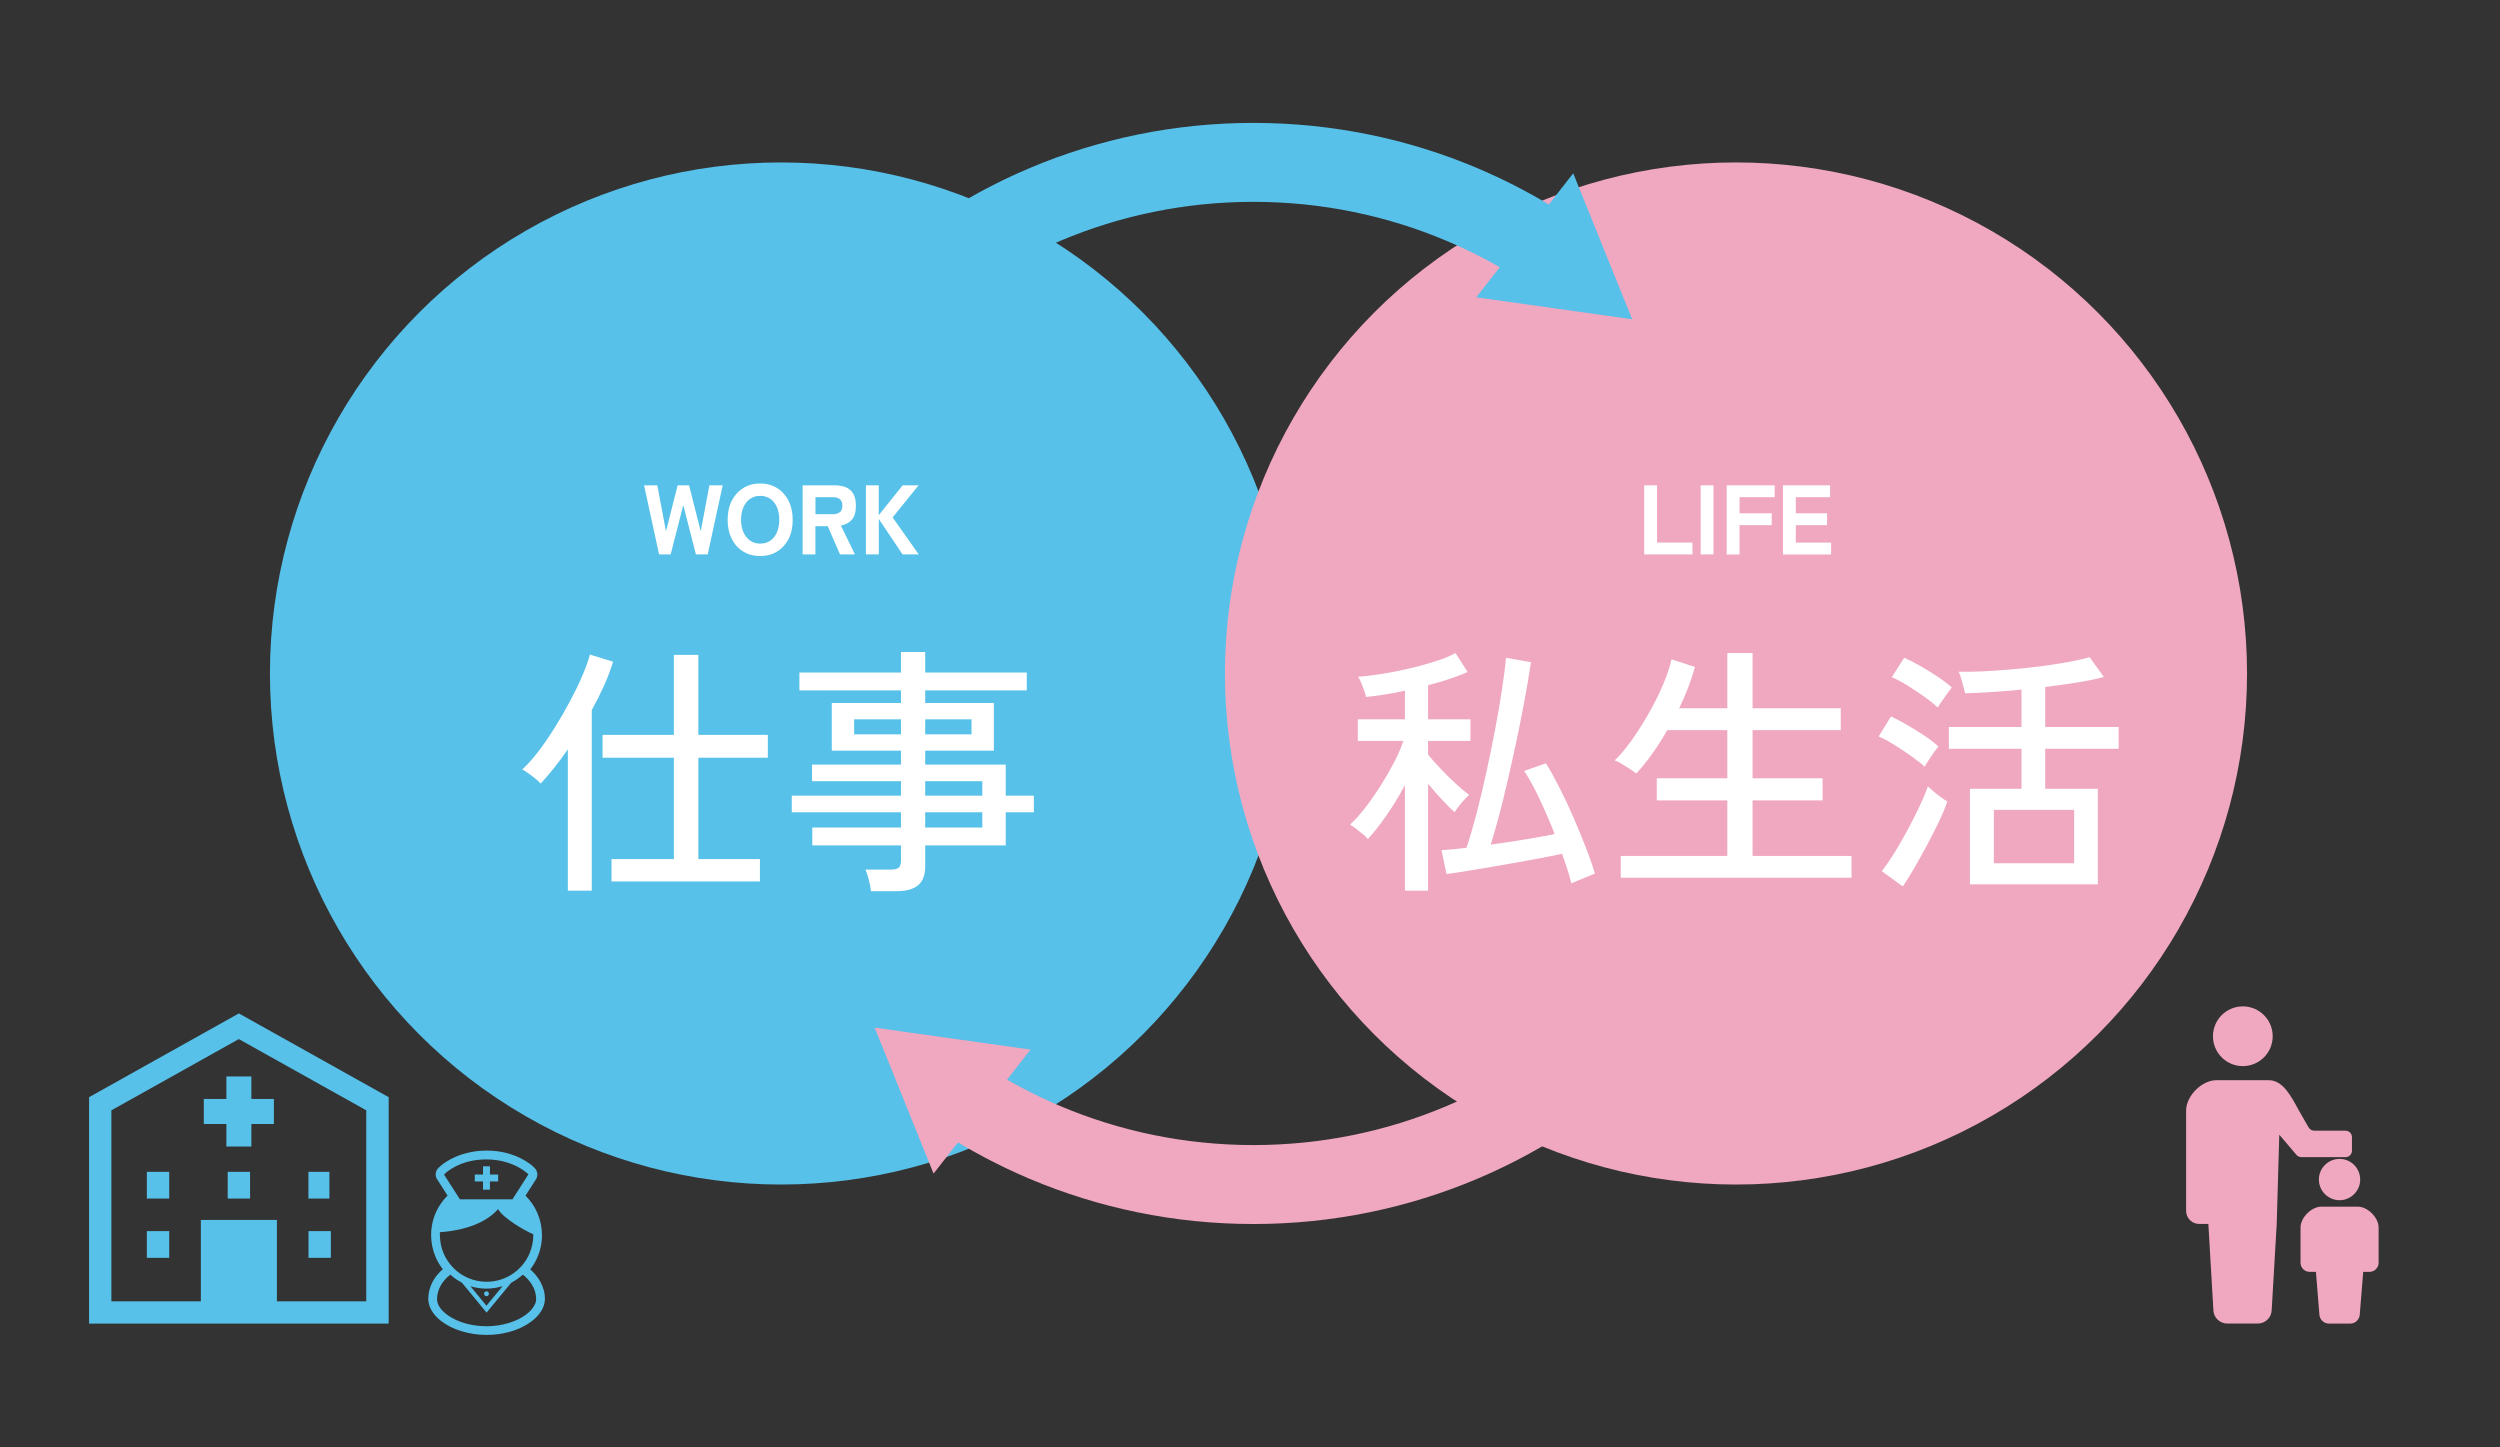 <?xml version="1.0" encoding="UTF-8"?>
<svg xmlns="http://www.w3.org/2000/svg" viewBox="0 0 380 220">
  <rect x="0" y="0" width="380" height="220" fill="#333333" stroke="none"/>
  <defs>
    <style>
      .cls-1 {
        stroke: #57c1e9;
      }

      .cls-1, .cls-2 {
        fill: none;
        stroke-linecap: round;
        stroke-linejoin: round;
        stroke-width: 12px;
      }

      .cls-3 {
        isolation: isolate;
      }

      .cls-2 {
        stroke: #f0a7c0;
      }

      .cls-4, .cls-5, .cls-6 {
        mix-blend-mode: multiply;
      }

      .cls-7 {
        fill: #fff;
      }

      .cls-8, .cls-6 {
        fill: #57c1e9;
      }

      .cls-9, .cls-5 {
        fill: #f0a7c0;
      }
    </style>
  </defs>
  <g class="cls-3">
    <g id="_レイヤー_1" data-name="レイヤー 1">
      <circle class="cls-6" cx="118.71" cy="102.37" r="77.68"/>
      <circle class="cls-5" cx="263.87" cy="102.37" r="77.68"/>
      <g>
        <path class="cls-7" d="M100.18,84.27l-2.28-10.5h2.01l1.32,6.99,1.77-6.99h1.74l1.77,6.99,1.32-6.99h2.02l-2.28,10.5h-1.79l-1.92-7.49-1.92,7.49h-1.77Z"/>
        <path class="cls-7" d="M115.55,84.52c-.95,0-1.8-.22-2.55-.67s-1.34-1.09-1.76-1.91c-.42-.83-.64-1.8-.64-2.92s.21-2.11.64-2.93c.43-.83,1.01-1.46,1.76-1.92s1.6-.68,2.55-.68,1.8.23,2.54.68,1.33,1.09,1.76,1.92c.42.83.64,1.8.64,2.93s-.21,2.09-.64,2.92c-.43.82-1.01,1.46-1.76,1.91s-1.59.67-2.54.67ZM115.55,82.63c.6,0,1.12-.15,1.55-.46.44-.3.77-.73,1-1.27s.35-1.17.35-1.89-.12-1.37-.35-1.91-.57-.96-1-1.27c-.44-.3-.95-.46-1.55-.46s-1.1.15-1.54.46c-.44.31-.77.73-1.01,1.27-.24.54-.36,1.18-.36,1.91s.12,1.35.36,1.89c.24.54.58.96,1.01,1.27.43.31.95.46,1.54.46Z"/>
        <path class="cls-7" d="M122,84.27v-10.5h4.86c.66,0,1.23.1,1.72.3.48.2.86.53,1.12.98.26.45.4,1.05.4,1.81,0,.94-.2,1.65-.61,2.12-.41.47-.96.78-1.67.91l2.13,4.38h-2.27l-1.86-4.29h-1.88v4.29h-1.95ZM123.95,78.16h2.64c.45,0,.8-.1,1.06-.3.26-.2.39-.53.39-1s-.13-.79-.39-.99c-.26-.2-.62-.3-1.06-.3h-2.64v2.59Z"/>
        <path class="cls-7" d="M131.62,84.27v-10.5h1.95v4.54l3.63-4.54h2.42l-3.94,4.88,3.97,5.62h-2.46l-3.61-5.38v5.38h-1.95Z"/>
      </g>
      <g>
        <path class="cls-7" d="M86.31,135.38v-21.48c-.69,1.01-1.39,1.96-2.1,2.84-.71.88-1.38,1.67-2.02,2.36-.35-.37-.8-.77-1.36-1.18-.56-.41-1.04-.74-1.44-.98.75-.67,1.54-1.55,2.38-2.64.84-1.09,1.67-2.3,2.5-3.62.83-1.32,1.61-2.67,2.34-4.04.73-1.37,1.37-2.68,1.9-3.92.53-1.24.92-2.31,1.16-3.22l3.52,1.08c-.35,1.15-.8,2.35-1.36,3.6-.56,1.25-1.19,2.51-1.88,3.76v27.44h-3.64ZM92.95,133.98v-3.4h9.48v-15.4h-10.84v-3.48h10.84v-12.16h3.72v12.16h10.56v3.48h-10.56v15.4h9.36v3.4h-22.56Z"/>
        <path class="cls-7" d="M132.39,135.46c-.05-.51-.16-1.07-.32-1.7-.16-.63-.33-1.15-.52-1.58h3.84c.56,0,.96-.09,1.2-.28.24-.19.36-.55.36-1.08v-2.32h-13.48v-2.72h13.48v-2.32h-16.6v-2.52h16.6v-2.2h-13.52v-2.52h13.52v-2.12h-10.52v-7.24h10.52v-1.92h-15.44v-2.72h15.44v-3.12h3.68v3.12h15.44v2.72h-15.44v1.92h10.44v7.24h-10.44v2.12h12.24v4.72h4.28v2.52h-4.28v5.04h-12.24v3.2c0,1.31-.36,2.26-1.08,2.86-.72.6-1.83.9-3.32.9h-3.84ZM129.83,111.62h7.12v-2.28h-7.12v2.28ZM140.63,111.62h7.04v-2.28h-7.04v2.28ZM140.63,120.94h8.68v-2.2h-8.68v2.2ZM140.63,125.78h8.68v-2.32h-8.68v2.32Z"/>
      </g>
      <g>
        <path class="cls-7" d="M249.92,84.27v-10.5h1.95v8.7h5.38v1.8h-7.33Z"/>
        <path class="cls-7" d="M258.5,84.27v-10.5h1.95v10.5h-1.95Z"/>
        <path class="cls-7" d="M262.46,84.27v-10.5h7.29v1.8h-5.34v2.45h4.89v1.8h-4.89v4.46h-1.95Z"/>
        <path class="cls-7" d="M271.01,84.27v-10.5h7.16v1.8h-5.21v2.45h4.75v1.8h-4.75v2.66h5.37v1.8h-7.32Z"/>
      </g>
      <g>
        <path class="cls-7" d="M213.55,135.38v-16.04c-.85,1.6-1.79,3.14-2.82,4.62-1.03,1.48-1.97,2.67-2.82,3.58-.13-.19-.37-.43-.72-.72-.35-.29-.71-.58-1.08-.86-.37-.28-.68-.49-.92-.62.72-.64,1.47-1.47,2.26-2.48.79-1.01,1.56-2.11,2.32-3.3.76-1.19,1.45-2.38,2.08-3.58.63-1.2,1.11-2.32,1.46-3.36h-6.92v-3.28h7.16v-4.36c-1.07.24-2.11.44-3.14.6-1.03.16-1.95.28-2.78.36-.03-.21-.11-.53-.26-.94-.15-.41-.31-.83-.48-1.24-.17-.41-.33-.71-.46-.9.93-.05,2.08-.19,3.44-.4,1.36-.21,2.77-.49,4.22-.82,1.45-.33,2.82-.71,4.1-1.12,1.28-.41,2.29-.83,3.04-1.26l1.84,2.88c-.75.35-1.64.69-2.68,1.04-1.04.35-2.15.67-3.32.96v5.2h6.44v3.28h-6.44v2.08c.45.56,1.05,1.24,1.8,2.04.75.8,1.53,1.57,2.34,2.32.81.75,1.51,1.33,2.1,1.76-.19.16-.43.41-.74.74-.31.33-.59.67-.86,1.02s-.47.64-.6.88c-.53-.45-1.17-1.08-1.9-1.88s-1.45-1.61-2.14-2.44v16.24h-3.52ZM238.83,134.26c-.16-.69-.36-1.41-.6-2.16-.24-.75-.51-1.52-.8-2.32-1.12.24-2.47.51-4.04.8-1.57.29-3.21.59-4.9.88-1.69.29-3.3.57-4.82.82-1.52.25-2.79.45-3.8.58l-.76-3.64c1.07-.05,2.33-.17,3.8-.36.53-1.6,1.05-3.38,1.56-5.34.51-1.96.99-4.01,1.46-6.14.47-2.13.9-4.25,1.3-6.36.4-2.11.75-4.11,1.04-6,.29-1.89.51-3.57.64-5.04l3.8.68c-.29,1.97-.67,4.15-1.12,6.54-.45,2.39-.95,4.84-1.5,7.36-.55,2.52-1.11,4.97-1.7,7.34-.59,2.37-1.19,4.53-1.8,6.48,1.73-.24,3.46-.5,5.18-.78,1.72-.28,3.23-.55,4.54-.82-.72-1.84-1.49-3.62-2.3-5.34-.81-1.72-1.59-3.14-2.34-4.26l3.32-1.16c.64,1.04,1.33,2.28,2.06,3.72.73,1.44,1.45,2.96,2.14,4.56.69,1.6,1.33,3.14,1.9,4.62.57,1.48,1.02,2.77,1.34,3.86l-3.6,1.48Z"/>
        <path class="cls-7" d="M246.35,133.42v-3.32h16.2v-8.44h-10.72v-3.36h10.72v-7.32h-9.12c-.75,1.31-1.53,2.53-2.34,3.66-.81,1.13-1.61,2.11-2.38,2.94-.19-.16-.49-.38-.92-.66-.43-.28-.86-.55-1.3-.82-.44-.27-.79-.44-1.06-.52.8-.75,1.65-1.75,2.54-3,.89-1.25,1.77-2.63,2.62-4.12.85-1.49,1.59-2.96,2.2-4.4.61-1.44,1.04-2.72,1.28-3.84l3.56,1.16c-.27.99-.6,2.01-1,3.06-.4,1.05-.87,2.13-1.4,3.22h7.32v-8.4h3.84v8.4h13.4v3.32h-13.4v7.32h10.64v3.36h-10.64v8.44h15.04v3.32h-35.08Z"/>
        <path class="cls-7" d="M292.55,116.54c-.48-.45-1.15-.98-2-1.58-.85-.6-1.73-1.19-2.64-1.76-.91-.57-1.69-.99-2.36-1.26l1.88-3.04c.75.35,1.57.78,2.46,1.3.89.52,1.77,1.06,2.62,1.62.85.56,1.56,1.11,2.12,1.64-.13.16-.35.45-.64.86-.29.41-.58.83-.86,1.26-.28.43-.47.75-.58.96ZM289.23,134.74l-3.2-2.32c.59-.75,1.22-1.67,1.9-2.76s1.35-2.26,2.02-3.5c.67-1.24,1.27-2.44,1.82-3.6.55-1.16.97-2.17,1.26-3.02.21.19.51.44.88.76.37.32.75.62,1.14.9.39.28.7.49.94.62-.27.83-.67,1.81-1.22,2.96-.55,1.15-1.15,2.35-1.82,3.6-.67,1.25-1.33,2.44-1.98,3.56-.65,1.12-1.23,2.05-1.74,2.8ZM294.55,107.54c-.48-.45-1.15-.99-2-1.6-.85-.61-1.73-1.2-2.64-1.76-.91-.56-1.69-.97-2.36-1.24l1.88-2.96c.69.29,1.51.71,2.44,1.24.93.53,1.84,1.09,2.72,1.68.88.59,1.57,1.12,2.08,1.6-.13.16-.35.45-.64.86-.29.41-.59.83-.88,1.24-.29.41-.49.73-.6.94ZM299.43,134.42v-14.52h7.84v-6.08h-11.04v-3.32h11.04v-5.68c-3.36.32-6.21.51-8.56.56-.11-.37-.25-.92-.44-1.64-.19-.72-.37-1.27-.56-1.64,1.47.03,3.1-.01,4.9-.12,1.8-.11,3.63-.26,5.5-.46,1.87-.2,3.63-.44,5.28-.72,1.65-.28,3.07-.58,4.24-.9l2.16,3c-1.07.29-2.38.57-3.94.82-1.56.25-3.22.49-4.98.7v6.08h11.16v3.32h-11.16v6.08h8v14.52h-19.44ZM303.07,131.22h12.2v-8.12h-12.2v8.12Z"/>
      </g>
      <g class="cls-4">
        <path class="cls-2" d="M248.09,156.2c-7.37,7.37-16.14,13.33-25.88,17.45-9.74,4.12-20.45,6.4-31.69,6.4s-21.95-2.28-31.69-6.4c-4.37-1.85-8.55-4.07-12.49-6.62"/>
        <polygon class="cls-9" points="156.64 159.54 132.95 156.2 141.9 178.39 156.64 159.54"/>
      </g>
      <g class="cls-4">
        <path class="cls-1" d="M132.95,48.53c7.37-7.37,16.14-13.33,25.88-17.45,9.74-4.12,20.45-6.4,31.69-6.4s21.95,2.28,31.69,6.4c4.37,1.85,8.55,4.07,12.49,6.62"/>
        <polygon class="cls-8" points="224.39 45.19 248.09 48.53 239.13 26.34 224.39 45.19"/>
      </g>
      <g>
        <path class="cls-9" d="M340.91,162.05c2.51,0,4.54-2.03,4.54-4.54,0-2.51-2.03-4.54-4.54-4.54s-4.54,2.03-4.54,4.54c0,2.51,2.03,4.54,4.54,4.54Z"/>
        <path class="cls-9" d="M356.51,175.89c.54,0,.99-.44.99-.99v-2.05c0-.54-.44-.99-.99-.99h-4.75c-.35,0-.68-.19-.86-.5l-1.47-2.57c-1.18-2.15-2.39-4.6-4.59-4.6h-7.96c-2.2,0-4.59,2.39-4.59,4.6v15.26c0,1.1.89,1.99,1.99,1.99h1.39l.76,13.02c0,1.17.95,2.12,2.12,2.12h4.63c1.17,0,2.12-.95,2.12-2.12l.76-13.02.39-13.57,2.6,3.06c.19.22.46.35.75.35h6.71Z"/>
        <path class="cls-9" d="M352.47,179.29c0,1.74,1.41,3.14,3.14,3.14s3.14-1.41,3.14-3.14-1.41-3.14-3.14-3.14-3.14,1.41-3.14,3.14Z"/>
        <path class="cls-9" d="M358.37,183.41h-5.51c-1.52,0-3.18,1.66-3.18,3.18v5.35c0,.76.62,1.38,1.38,1.38h.96l.52,6.4c0,.81.66,1.47,1.47,1.47h3.21c.81,0,1.47-.66,1.47-1.47l.52-6.4h.96c.76,0,1.38-.62,1.38-1.38v-5.35c0-1.52-1.66-3.18-3.18-3.18Z"/>
      </g>
      <g>
        <path class="cls-8" d="M73.58,196.65c0,.2.17.37.37.37s.37-.17.37-.37-.17-.37-.37-.37-.37.17-.37.37Z"/>
        <polygon class="cls-8" points="73.42 180.83 74.47 180.83 74.47 179.58 75.72 179.58 75.72 178.53 74.47 178.53 74.47 177.28 73.42 177.28 73.42 178.53 72.17 178.53 72.17 179.58 73.42 179.58 73.42 180.83"/>
        <path class="cls-8" d="M82.62,196.03c-.22-.8-.62-1.55-1.16-2.2-.26-.32-.55-.61-.86-.89.12-.15.23-.31.34-.47.91-1.34,1.44-2.97,1.44-4.71h0c0-1.17-.24-2.29-.66-3.3-.43-1.03-1.06-1.95-1.84-2.72l1.61-2.52h0c.06-.11.11-.21.14-.33.03-.11.05-.23.05-.34h0v-.02h0c0-.18-.04-.33-.08-.45h0s0,0,0,0h0c-.04-.12-.09-.22-.15-.31-.04-.07-.09-.12-.13-.17h0c-.06-.07-.11-.12-.15-.15h0s-.07-.06-.09-.09h0s0,0,0,0h0s0-.02-.01-.02c-.11-.11-.74-.68-1.86-1.25-.6-.3-1.34-.6-2.22-.83s-1.89-.37-3.03-.37-2.15.15-3.03.37c-1.32.34-2.32.84-3.01,1.27-.62.39-.98.71-1.06.79-.03.03-.07.06-.11.1h0s0,0,0,0h0c-.07.06-.15.14-.24.25h0c-.04.06-.09.12-.12.19s-.07.15-.1.24h0c-.04.12-.07.26-.07.43,0,.11.01.22.05.35.03.12.09.24.16.35h0s0,0,0,0l1.6,2.5c-.4.39-.75.82-1.06,1.28-.91,1.34-1.44,2.97-1.44,4.72h0c0,1.17.24,2.28.66,3.29.29.69.67,1.33,1.12,1.9-.5.44-.94.93-1.29,1.47-.29.45-.52.94-.68,1.45s-.24,1.05-.24,1.6c0,.4.08.79.22,1.16.12.32.29.63.49.92h0c.36.51.82.97,1.37,1.37.82.61,1.84,1.11,2.99,1.46h0c1.15.35,2.44.56,3.79.56,1.18,0,2.31-.15,3.34-.43.77-.2,1.49-.47,2.14-.8.49-.24.93-.52,1.34-.82.6-.45,1.1-.96,1.46-1.54h0c.18-.29.33-.59.43-.91.1-.32.16-.65.16-.98,0-.49-.07-.97-.19-1.43ZM67.54,178.53s0-.01,0-.02c0,0,0,0,0-.01.01-.01.03-.03.06-.06.03-.03.07-.07.12-.11h0s0-.02,0-.02h0s.57-.54,1.6-1.05c.52-.26,1.17-.52,1.93-.71.76-.19,1.65-.32,2.65-.32s1.92.13,2.7.33c1.16.3,2.04.74,2.63,1.11.29.18.51.35.66.46.07.06.12.1.16.13.02.01.03.03.04.03h0c.04.05.09.09.12.12.05.05.09.08.1.09h0s0,.01,0,.02l-2.42,3.78h-7.98l-2.42-3.77ZM66.85,187.75c0-.15,0-.3.02-.46,1.45-.08,6.25-.56,8.84-3.5.78,1.4,4.1,3.29,5.35,3.82,0,.04,0,.09,0,.13,0,.98-.2,1.91-.56,2.76-.54,1.27-1.44,2.36-2.57,3.12-1.13.77-2.5,1.21-3.97,1.21-.98,0-1.91-.2-2.76-.56-1.27-.54-2.36-1.44-3.12-2.57-.77-1.13-1.21-2.5-1.21-3.97ZM76.39,195.5l-1.93,2.34-.52.63-.51-.63-1.93-2.34c.77.24,1.59.37,2.44.37s1.67-.13,2.44-.37ZM81.35,198.14c-.08.2-.19.41-.34.62-.25.37-.62.73-1.07,1.07-.68.51-1.57.95-2.59,1.26-1.02.31-2.18.5-3.4.5-1.07,0-2.08-.14-3-.38-.69-.18-1.32-.42-1.89-.7-.42-.21-.8-.44-1.13-.69-.5-.37-.88-.78-1.13-1.18-.13-.2-.22-.4-.28-.6-.06-.2-.09-.39-.09-.58,0-.37.05-.73.15-1.07.17-.61.47-1.19.9-1.71.28-.34.6-.65.97-.94.3.28.62.53.96.76.26.17.53.33.81.48l2.72,3.3,1.02,1.24,1.02-1.24,2.72-3.3c.64-.34,1.24-.75,1.77-1.24.53.42.98.89,1.31,1.41.23.36.41.73.53,1.12s.18.79.18,1.2c0,.22-.04.45-.13.69Z"/>
      </g>
      <g>
        <path class="cls-8" d="M36.31,154.04l-.83.46-21.94,12.27v34.42h45.54v-34.42l-22.77-12.73ZM55.68,197.8h-13.59v-12.37h-11.56v12.37h-13.6v-29.03l19.37-10.83,19.37,10.83v29.03Z"/>
        <rect class="cls-8" x="22.32" y="187.13" width="3.4" height="4.06"/>
        <rect class="cls-8" x="22.32" y="178.12" width="3.4" height="4.06"/>
        <rect class="cls-8" x="34.61" y="178.12" width="3.4" height="4.06"/>
        <polygon class="cls-8" points="34.41 163.62 34.41 167.04 30.98 167.04 30.98 170.85 34.41 170.85 34.41 174.27 38.21 174.27 38.21 170.85 41.63 170.85 41.63 167.04 38.21 167.04 38.21 163.62 34.41 163.62"/>
        <rect class="cls-8" x="46.88" y="178.12" width="3.19" height="4.06"/>
        <rect class="cls-8" x="46.89" y="187.13" width="3.4" height="4.06"/>
      </g>
    </g>
  </g>
</svg>